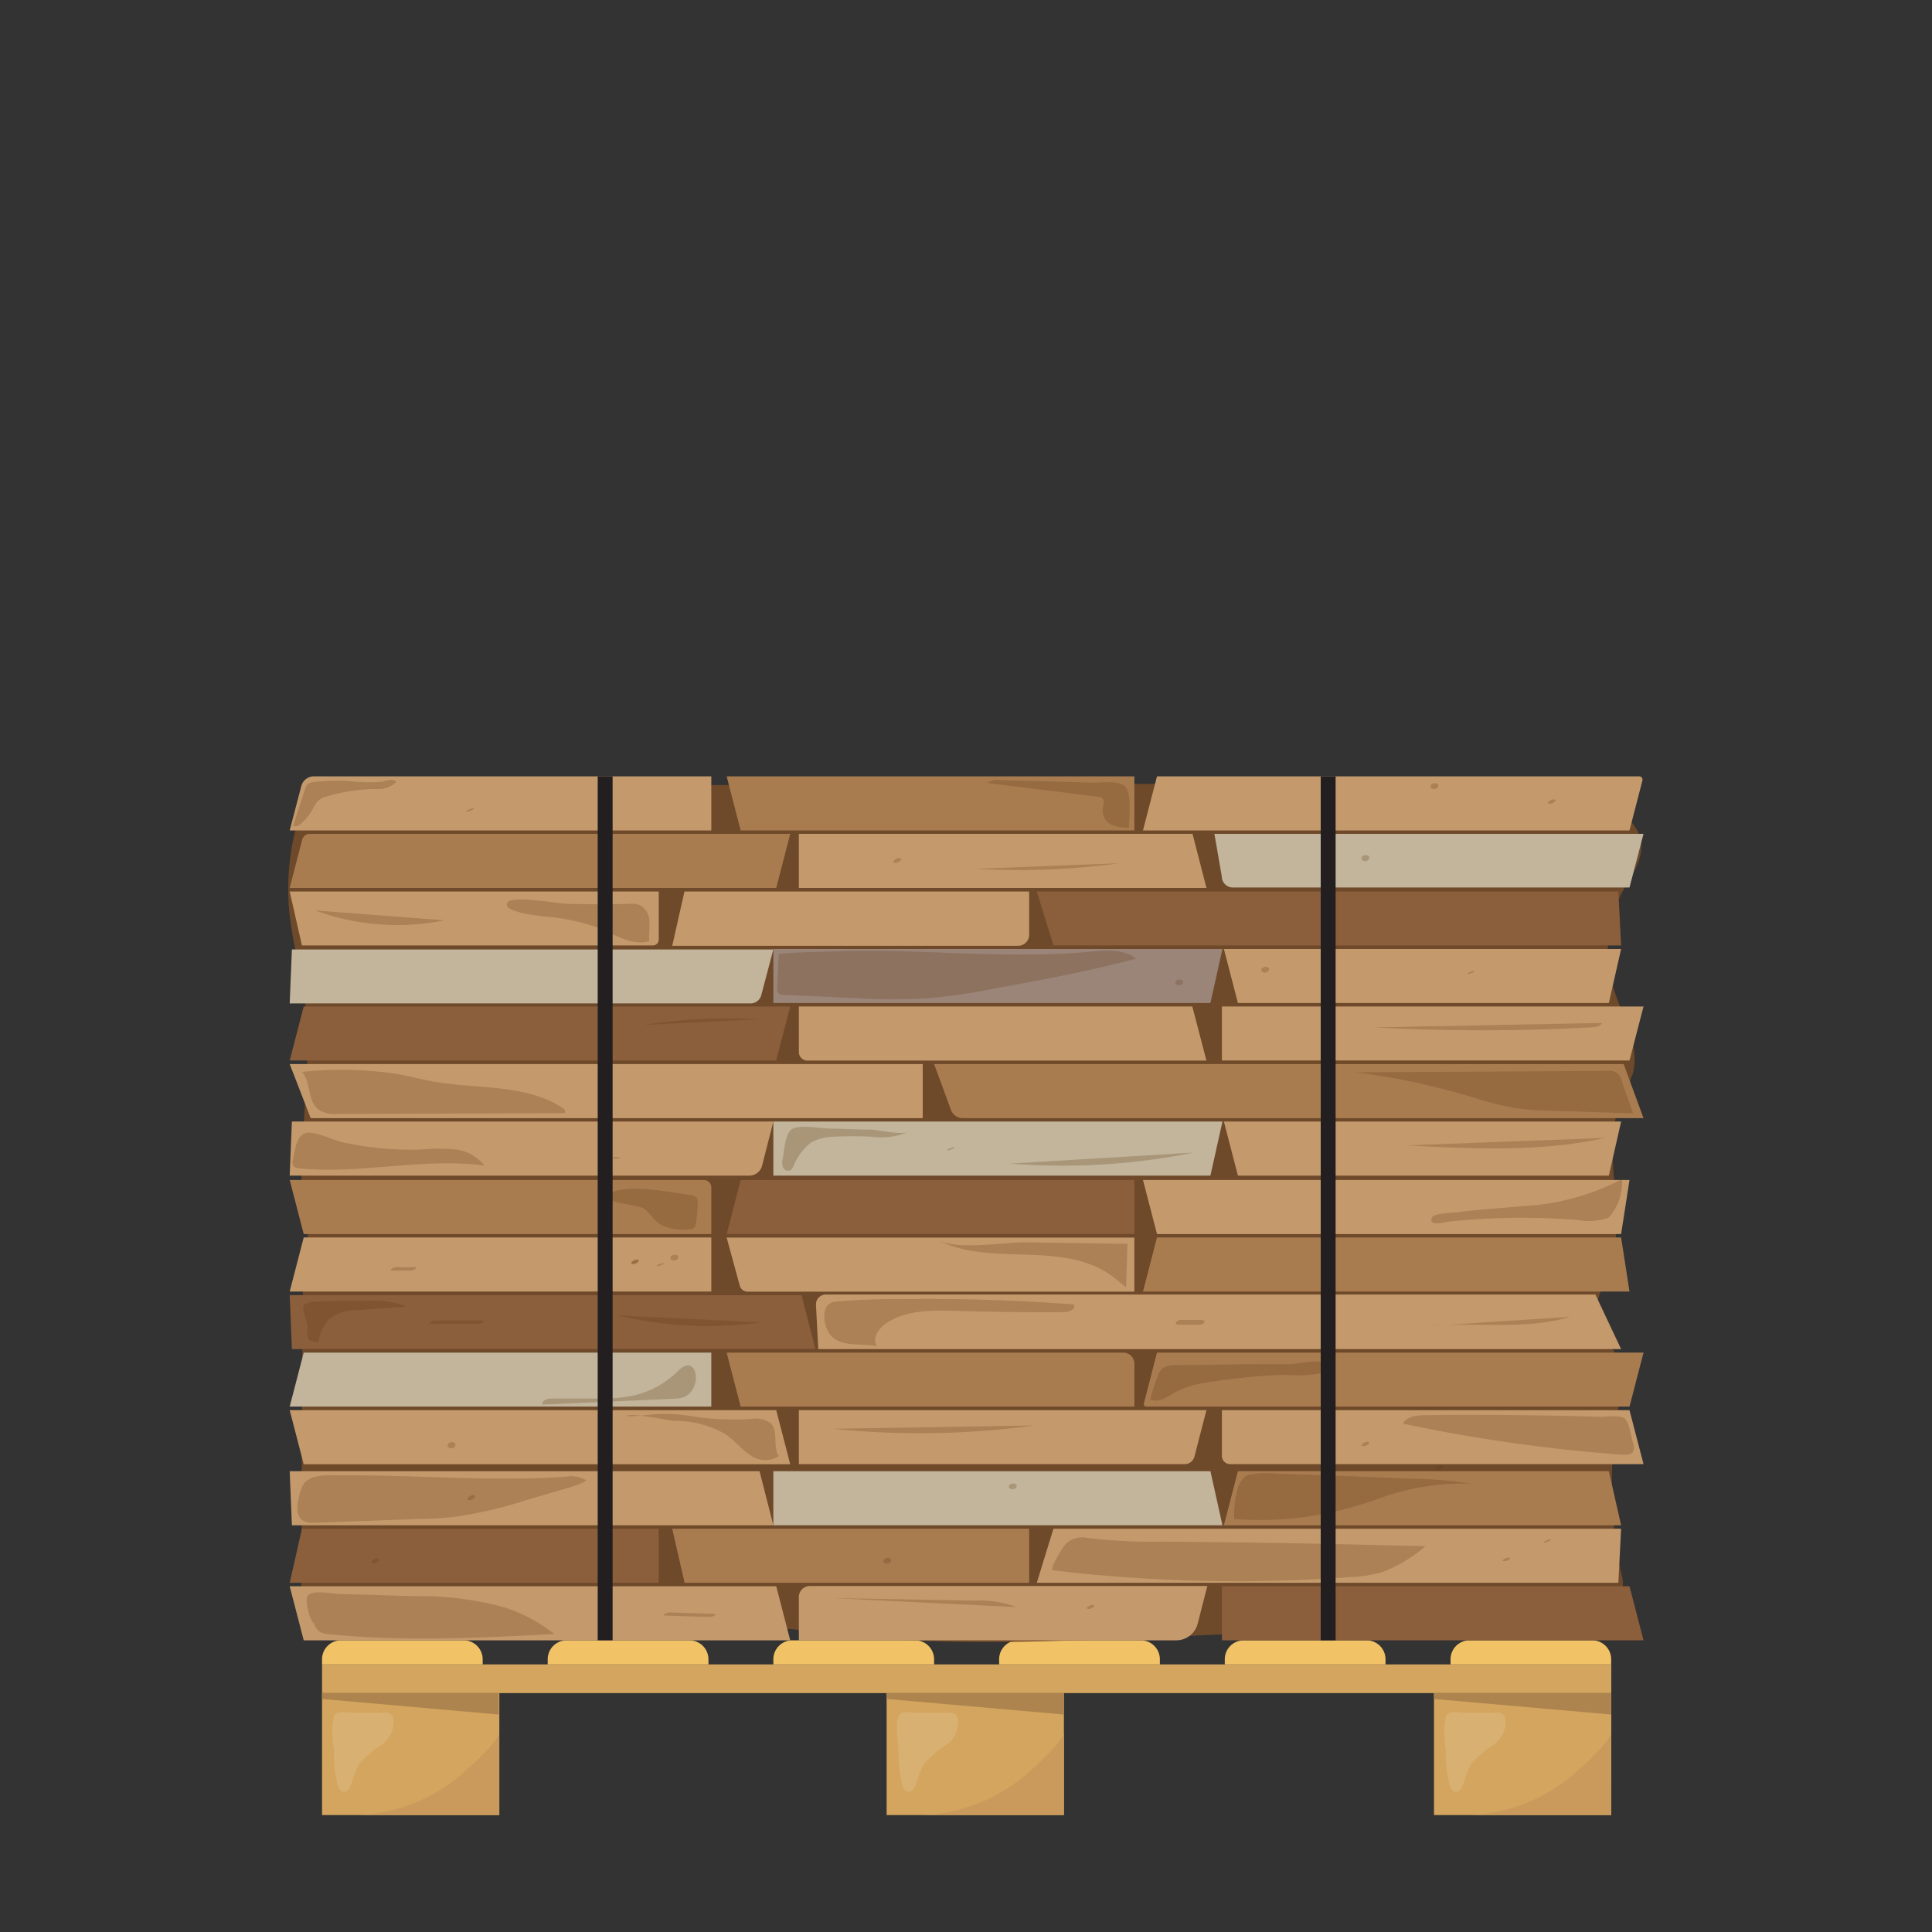<svg id="Layer_1" data-name="Layer 1" xmlns="http://www.w3.org/2000/svg" viewBox="0 0 175 175"><rect x="0" y="0" width="175" height="175" fill="#333333" stroke="none"/><defs><style>.cls-1{fill:#d3a55e;}.cls-2{fill:#f2c366;}.cls-3{fill:#ad844e;}.cls-4{fill:#c99a5b;}.cls-5{fill:#fff;opacity:0.12;}.cls-6{fill:#754c29;opacity:0.9;}.cls-7{fill:#a97c50;}.cls-8{fill:#c49a6c;}.cls-13,.cls-9{fill:#603913;}.cls-12,.cls-9{opacity:0.25;}.cls-10{fill:#8b5e3c;}.cls-11{fill:#c2b59b;}.cls-14{fill:#9b8579;}.cls-15{fill:#231f20;}</style></defs><rect class="cls-1" x="29.17" y="153.37" width="16.06" height="11.04"/><rect class="cls-1" x="29.17" y="150.76" width="116.78" height="2.6"/><path class="cls-2" d="M30.88,148.58H42a1.72,1.72,0,0,1,1.72,1.72v.46a0,0,0,0,1,0,0H29.17a0,0,0,0,1,0,0v-.46A1.72,1.72,0,0,1,30.88,148.58Z"/><path class="cls-2" d="M51.33,148.58H62.45a1.72,1.72,0,0,1,1.72,1.72v.46a0,0,0,0,1,0,0H49.61a0,0,0,0,1,0,0v-.46A1.72,1.72,0,0,1,51.33,148.58Z"/><path class="cls-2" d="M71.77,148.58H82.89a1.72,1.72,0,0,1,1.72,1.72v.46a0,0,0,0,1,0,0H70.05a0,0,0,0,1,0,0v-.46A1.72,1.72,0,0,1,71.77,148.58Z"/><path class="cls-2" d="M92.22,148.58h11.12a1.72,1.72,0,0,1,1.72,1.72v.46a0,0,0,0,1,0,0H90.5a0,0,0,0,1,0,0v-.46A1.72,1.72,0,0,1,92.22,148.58Z"/><path class="cls-2" d="M112.66,148.58h11.12a1.72,1.72,0,0,1,1.72,1.72v.46a0,0,0,0,1,0,0H110.94a0,0,0,0,1,0,0v-.46A1.72,1.72,0,0,1,112.66,148.58Z"/><path class="cls-2" d="M133.1,148.58h11.12a1.72,1.72,0,0,1,1.72,1.72v.46a0,0,0,0,1,0,0H131.39a0,0,0,0,1,0,0v-.46A1.72,1.72,0,0,1,133.1,148.58Z"/><path class="cls-3" d="M29.17,153.37h16v1.93l-16-1.41Z"/><path class="cls-4" d="M32.43,164.4H45.22V157s-.19,1.06-4,4.21A15.39,15.39,0,0,1,32.43,164.4Z"/><path class="cls-5" d="M30.5,161.37c.07.4.23.88.61.93s.64-.43.77-.84a7,7,0,0,1,.68-1.67,9.22,9.22,0,0,1,2-1.74,2.5,2.5,0,0,0,1.08-2.33.78.78,0,0,0-.22-.43.91.91,0,0,0-.62-.16l-3,0c-.52,0-1.29-.27-1.56.33a8.1,8.1,0,0,0,0,3A12.61,12.61,0,0,0,30.5,161.37Z"/><rect class="cls-1" x="129.89" y="153.37" width="16.06" height="11.04"/><path class="cls-3" d="M129.89,153.37h16.05v1.93l-16.05-1.41Z"/><path class="cls-4" d="M133.15,164.4h12.79V157s-.19,1.06-4,4.21A15.39,15.39,0,0,1,133.15,164.4Z"/><path class="cls-5" d="M131.22,161.37c.07.4.23.88.61.93s.65-.43.78-.84a6.56,6.56,0,0,1,.67-1.67,9.22,9.22,0,0,1,2-1.74,2.51,2.51,0,0,0,1.09-2.33.86.86,0,0,0-.23-.43.88.88,0,0,0-.62-.16l-3,0c-.51,0-1.29-.27-1.56.33a7.89,7.89,0,0,0,0,3A12.6,12.6,0,0,0,131.22,161.37Z"/><rect class="cls-1" x="80.31" y="153.37" width="16.06" height="11.04"/><path class="cls-3" d="M80.31,153.37H96.37v1.93l-16.06-1.41Z"/><path class="cls-4" d="M83.58,164.4H96.37V157s-.19,1.06-4,4.21A15.39,15.39,0,0,1,83.58,164.4Z"/><path class="cls-5" d="M81.65,161.37c.07.4.23.88.6.93s.65-.43.78-.84a7,7,0,0,1,.68-1.67,9.22,9.22,0,0,1,2-1.74,2.5,2.5,0,0,0,1.08-2.33.78.78,0,0,0-.22-.43.92.92,0,0,0-.63-.16l-3,0c-.52,0-1.29-.27-1.56.33s-.07,2.16,0,3A12.12,12.12,0,0,0,81.65,161.37Z"/><path class="cls-6" d="M26.4,84.08c.28,1.94.81,3.84,1.11,5.78.85,5.52-.18,11.14-.19,16.73a2.06,2.06,0,0,0,.37,1.43c.35.36,1.12.3,1.21-.2-1.45,4-1.49,8.4-1.51,12.67l-.1,23.06a4.77,4.77,0,0,0,.67,3,4.37,4.37,0,0,0,2.57,1.31c7.09,1.58,14.42-.49,21.67-1.1,10.42-.86,20.83,1.34,31.27,1.85,5,.25,10.07.1,15.1-.07q22.34-.8,44.62-2.45c1.54-.11,3.47-.55,3.78-2.06a3.71,3.71,0,0,0-.12-1.55,39.3,39.3,0,0,1,0-16.27A5.71,5.71,0,0,0,147,124c-.3-1.44-1.71-2.41-2.2-3.79-.7-2,.58-4,1.17-6,1.37-4.64-1-9.88.82-14.36a22.74,22.74,0,0,0,1.12-2.66c.66-2.63-1-5.19-1.8-7.79A11.6,11.6,0,0,1,147,80.7c.72-1.33,1.74-2.64,1.67-4.15-.14-2.73-3.48-3.91-6.19-4.29-9.42-1.32-19-1.3-28.48-1.28l-40.67.11-40.67.1c-2.67,0-4.53-.14-5.51,2.62A21.94,21.94,0,0,0,26.4,84.08Z"/><path class="cls-7" d="M84.61,96.38h62.46l1.8,4.9H87.2a1.13,1.13,0,0,1-1.06-.74Z"/><polygon class="cls-8" points="26.24 96.38 83.58 96.38 83.58 101.28 28.14 101.28 26.24 96.38"/><path class="cls-9" d="M145.55,97a1.15,1.15,0,0,1,1.37,1l1,2.85-7.49-.24a25.41,25.41,0,0,1-3.26-.25,30,30,0,0,1-3.08-.75,63.86,63.86,0,0,0-11.31-2.48Z"/><path class="cls-9" d="M28.84,100.51a2.79,2.79,0,0,0,1.76.39l20.54-.07c.15-.13,0-.36-.18-.47-3.34-2.19-7.68-1.69-11.61-2.38-1.34-.23-2.66-.61-4-.79a34.93,34.93,0,0,0-8-.1C28.21,98.05,27.82,99.69,28.84,100.51Z"/><polygon class="cls-8" points="103.53 106.88 147.6 106.88 146.84 111.78 104.8 111.78 103.53 106.88"/><polygon class="cls-10" points="67.09 106.88 102.75 106.88 102.75 111.78 65.82 111.78 67.09 106.88"/><path class="cls-7" d="M26.24,106.88H63.76a.67.67,0,0,1,.67.67v4.23H27.51Z"/><path class="cls-9" d="M143,110.52a5.39,5.39,0,0,0,2.71-.23,4.73,4.73,0,0,0,1.21-3.48,21.8,21.8,0,0,1-9.11,2.45c-1.9.18-3.8.29-5.69.53-.42.06-2.25.09-2.42.5-.35.84,1.14.41,1.49.37A62.13,62.13,0,0,1,143,110.52Z"/><path class="cls-9" d="M62.51,108.24a1.06,1.06,0,0,1,.53.19.69.69,0,0,1,.16.57,12.72,12.72,0,0,1-.17,1.85.55.55,0,0,1-.18.39.82.82,0,0,1-.52.12,4.59,4.59,0,0,1-2.49-.43c-.61-.38-.91-1-1.49-1.44s-5-.63-2.84-1.52C57.21,107.28,60.75,108,62.51,108.24Z"/><polygon class="cls-10" points="71.58 91.17 27.51 91.17 26.24 96.06 70.31 96.06 71.58 91.17"/><path class="cls-8" d="M108,91.17H72.36v4.12a.78.78,0,0,0,.78.78h36.14Z"/><polygon class="cls-8" points="148.87 91.17 110.68 91.17 110.68 96.06 147.6 96.06 148.87 91.17"/><path class="cls-9" d="M145.1,92.66c-.17.32-.6.38-1,.4a184,184,0,0,1-19.65,0"/><path class="cls-9" d="M68.75,92.32a49,49,0,0,0-10.41.52"/><polygon class="cls-10" points="93.91 80.75 146.59 80.75 146.84 85.64 95.42 85.64 93.91 80.75"/><path class="cls-8" d="M62,80.75H93.22v3.92a1,1,0,0,1-1,1H60.89Z"/><path class="cls-8" d="M26.24,80.75H59.67v4.34a.54.54,0,0,1-.54.55H27.35Z"/><path class="cls-9" d="M57,81.87a2.23,2.23,0,0,1,.93.1,1.69,1.69,0,0,1,.89,1.48c.05.6-.07,1.2,0,1.8-1.58.47-3.14-.61-4.66-1.22a18.94,18.94,0,0,0-4.6-1C49,83,45.24,82.6,46,81.71c.54-.6,4.38.12,5.26.15C53.19,81.92,55.08,81.92,57,81.87Z"/><path class="cls-9" d="M28.56,82.47a21.57,21.57,0,0,0,11.72.89"/><path class="cls-8" d="M70.05,101.59H26.44l-.2,4.9H67.87a1.21,1.21,0,0,0,1.16-.9Z"/><polygon class="cls-11" points="110.73 101.59 70.05 101.59 70.05 106.49 109.64 106.49 110.73 101.59"/><polygon class="cls-8" points="146.84 101.59 110.86 101.59 112.13 106.49 145.73 106.49 146.84 101.59"/><path class="cls-9" d="M70.91,104.86a1.47,1.47,0,0,0,0,.83.52.52,0,0,0,.66.33.73.73,0,0,0,.27-.33,5.35,5.35,0,0,1,1.6-2.19,4.44,4.44,0,0,1,2.16-.54,32.86,32.86,0,0,1,3.29,0,6.46,6.46,0,0,0,3.47-.46c-.61.35-2.76-.15-3.49-.18-1.24,0-2.49-.08-3.73-.1-.77,0-2.79-.38-3.42.07S71.06,104.18,70.91,104.86Z"/><path class="cls-9" d="M26.54,105a.72.72,0,0,0,0,.52c.11.24.41.3.67.32,5.54.52,11.15-1,16.67-.26a3.92,3.92,0,0,0-2.6-1.46,16.55,16.55,0,0,0-3.07,0,28.92,28.92,0,0,1-7.12-.64c-.82-.18-2.5-1-3.29-.87C26.79,102.81,26.75,104.18,26.54,105Z"/><path class="cls-9" d="M108.14,104.4a60.49,60.49,0,0,1-16.66,1"/><path class="cls-9" d="M145.42,103.07c-5.87,1.3-12,1-18,.68"/><g class="cls-12"><path class="cls-13" d="M85.89,104.2c.15,0,.82-.29.48-.29-.15,0-.82.29-.48.29Z"/></g><g class="cls-12"><path class="cls-13" d="M56.09,104.81h-.25a1.26,1.26,0,0,0-.27,0l-.13.05-.11,0-.06,0a.09.09,0,0,0,0,.07l0,0,.1,0h.26a1.09,1.09,0,0,0,.26,0l.14,0,.11,0,0,0a.08.08,0,0,0,0-.07l0,0-.11,0Z"/></g><polygon class="cls-10" points="73.86 122.2 26.44 122.2 26.24 117.31 72.61 117.31 73.86 122.2"/><path class="cls-8" d="M146.84,122.2H74.12l-.21-4a.89.89,0,0,1,.89-.94h69.71Z"/><path class="cls-9" d="M75.29,121c1,1.06,2.72.64,4.13.94-.45-.71.17-1.63.87-2.09,1.81-1.21,4.14-1.17,6.31-1.11,3.27.1,6.54.13,9.82.11.44,0,1.08-.31.84-.69q-7-.54-13.94-.5c-2.3,0-4.62,0-6.92.19-.85.06-1.39,0-1.67.85A2.65,2.65,0,0,0,75.29,121Z"/><path class="cls-9" d="M27.84,120.65a1,1,0,0,0,.09.63c.19.26.6.2.9.34a3.94,3.94,0,0,1,1-2.16,4.3,4.3,0,0,1,2.62-.79l4.4-.32a8.17,8.17,0,0,0-3.34-.53c-1.65,0-3.3,0-4.95.08C26.52,118,28,119.16,27.84,120.65Z"/><path class="cls-9" d="M69,119.78a35.38,35.38,0,0,1-13.05-.63"/><path class="cls-9" d="M142.22,119.28c-4.25,1.27-8.82.39-13.23.86"/><g class="cls-12"><path class="cls-13" d="M43.7,119.61H39.48a.84.84,0,0,0-.51.14c-.1.07-.11.16.05.16h4.21a.9.9,0,0,0,.51-.13c.11-.08.11-.17,0-.17Z"/></g><g class="cls-12"><path class="cls-13" d="M106.69,120h1.91a.56.56,0,0,0,.48-.2c.09-.15-.07-.24-.2-.24H107a.57.57,0,0,0-.48.21c-.08.14.08.23.21.23Z"/></g><g class="cls-12"><path class="cls-13" d="M130.19,133.18c.32,0,.76-.47.27-.47-.31,0-.75.47-.27.47Z"/></g><polygon class="cls-8" points="71.58 148.58 27.51 148.58 26.24 143.68 70.31 143.68 71.58 148.58"/><path class="cls-8" d="M106.5,148.58H72.36v-3.92a1,1,0,0,1,1-1h36l-.88,3.43A2,2,0,0,1,106.5,148.58Z"/><polygon class="cls-10" points="148.87 148.58 110.68 148.58 110.68 143.68 147.6 143.68 148.87 148.58"/><path class="cls-9" d="M28.43,147a1.63,1.63,0,0,0,.49.78,1.68,1.68,0,0,0,.79.23c6.81.71,13.67.35,20.5,0a14.48,14.48,0,0,0-4.57-2.43,29,29,0,0,0-8.11-1l-6.82-.2c-.67,0-2.3-.4-2.81.13C27.55,144.85,28.11,147,28.43,147Z"/><path class="cls-9" d="M75.45,144.76l12.8.22a9.44,9.44,0,0,1,3.81.59"/><g class="cls-12"><path class="cls-13" d="M98.63,145.74c.24,0,.78-.36.29-.36-.23,0-.78.36-.29.36Z"/></g><g class="cls-12"><path class="cls-13" d="M60.22,146.34l4,.12a.93.93,0,0,0,.51-.13c.11-.08.11-.14,0-.15l-4-.12a.93.93,0,0,0-.51.13c-.11.07-.11.14,0,.15Z"/></g><polygon class="cls-8" points="93.91 143.37 146.59 143.37 146.84 138.47 95.42 138.47 93.91 143.37"/><polygon class="cls-7" points="62.01 143.37 93.22 143.37 93.22 138.47 60.89 138.47 62.01 143.37"/><polygon class="cls-10" points="26.24 143.37 59.67 143.37 59.67 138.47 27.35 138.47 26.24 143.37"/><path class="cls-9" d="M129.12,140.05a13,13,0,0,1-3.92,2.35,12.34,12.34,0,0,1-3,.46,140.28,140.28,0,0,1-26.79-.62c-.45-.05.94-2.23,1.13-2.39a2.17,2.17,0,0,1,2-.54,48.34,48.34,0,0,0,6.71.33q7.59.06,15.17.21C123.36,139.91,126.24,140,129.12,140.05Z"/><g class="cls-12"><path class="cls-13" d="M139.93,139.74c.16,0,.82-.3.47-.3-.16,0-.82.3-.47.3Z"/></g><g class="cls-12"><path class="cls-13" d="M136.31,141.41c.21,0,.78-.32.3-.32-.21,0-.78.32-.3.32Z"/></g><g class="cls-12"><path class="cls-13" d="M80.35,141.65c.42,0,.55-.55.06-.55s-.55.55-.06.55Z"/></g><g class="cls-12"><path class="cls-13" d="M33.88,141.6c.3,0,.76-.45.27-.45-.3,0-.76.45-.27.45Z"/></g><polygon class="cls-8" points="71.58 132.63 27.51 132.63 26.24 127.73 70.31 127.73 71.58 132.63"/><path class="cls-8" d="M107.31,132.62H72.36v-4.89h36.92l-1.09,4.21A.9.9,0,0,1,107.31,132.62Z"/><path class="cls-8" d="M148.87,132.62H111.43a.74.74,0,0,1-.75-.75v-4.14H147.6Z"/><path class="cls-9" d="M129.08,128.19c-.75,0-1.64.1-2,.76A147.67,147.67,0,0,0,147,131.77c.35,0,.76,0,.93-.29a.93.93,0,0,0,0-.73c-.17-.53-.34-1.89-.76-2.25s-1.76-.15-2.28-.16c-1.76-.06-3.53-.1-5.29-.13C136.05,128.16,132.56,128.12,129.08,128.19Z"/><path class="cls-9" d="M60.66,128.09c1.15,0,2.28.27,3.42.38a27.4,27.4,0,0,0,4,.06,2.29,2.29,0,0,1,1.7.36c.78.74.18,2.15.77,3a2.26,2.26,0,0,1-2.62-.11c-.79-.52-1.38-1.28-2.15-1.83a9.15,9.15,0,0,0-4.67-1.25c-.74-.06-4.18-.81-4.35-.42C58,128.31,59.33,128,60.66,128.09Z"/><path class="cls-9" d="M75.46,129.42a77,77,0,0,0,18.2-.3"/><g class="cls-12"><path class="cls-13" d="M123.54,131c.27,0,.77-.4.29-.4-.27,0-.77.4-.29.4Z"/></g><g class="cls-12"><path class="cls-13" d="M40.88,131.19c.43,0,.55-.57.06-.57s-.55.57-.06.57Z"/></g><polygon class="cls-7" points="103.53 116.99 147.6 116.99 146.84 112.09 104.8 112.09 103.53 116.99"/><path class="cls-8" d="M67.67,117h35.08v-4.9H65.82L67,116.43A.74.74,0,0,0,67.67,117Z"/><polygon class="cls-8" points="26.24 116.99 64.43 116.99 64.43 112.09 27.51 112.09 26.24 116.99"/><path class="cls-9" d="M102.12,112.67,102,116.6c-.48-.36-.92-.76-1.4-1.11-2.21-1.56-5.07-1.77-7.78-1.85s-5.53-.09-7.92-1.34c1.89,1,6,.2,8.06.23Z"/><g class="cls-12"><path class="cls-13" d="M57.37,114.47c.23,0,.78-.35.3-.35-.23,0-.79.35-.3.35Z"/></g><g class="cls-12"><path class="cls-13" d="M57.38,114.53c.31,0,.76-.46.27-.46-.3,0-.76.46-.27.46Z"/></g><g class="cls-12"><path class="cls-13" d="M59.58,114.69c.14,0,.81-.28.47-.28-.14,0-.81.28-.47.28Z"/></g><g class="cls-12"><path class="cls-13" d="M61.06,114.18c.41,0,.56-.53.07-.53s-.56.53-.07.53Z"/></g><g class="cls-12"><path class="cls-13" d="M37.57,114.78H36a.9.9,0,0,0-.51.13s-.09.07-.08.12.09.06.13.06H37.1a.84.84,0,0,0,.51-.14s.1-.06.09-.11-.1-.06-.13-.06Z"/></g><path class="cls-11" d="M70.05,86H26.44l-.2,4.89H68a1,1,0,0,0,.95-.73Z"/><polygon class="cls-14" points="110.73 85.96 70.05 85.96 70.05 90.85 109.64 90.85 110.73 85.96"/><polygon class="cls-8" points="146.84 85.96 110.86 85.96 112.13 90.85 145.73 90.85 146.84 85.96"/><path class="cls-9" d="M70.54,86.44l-.14,3a.69.69,0,0,0,.13.55.64.64,0,0,0,.43.12l6.74.31a52.4,52.4,0,0,0,6.39,0,52.6,52.6,0,0,0,5.57-.8c4.44-.81,8.9-1.62,13.26-2.79-1.16-.9-2.79-.75-4.26-.62-7.2.67-14.48-.21-21.71-.08C76.41,86.17,70.55,86.27,70.54,86.44Z"/><g class="cls-12"><path class="cls-13" d="M114.58,88.1c.42,0,.56-.53.07-.53s-.56.53-.07.53Z"/></g><g class="cls-12"><path class="cls-13" d="M133,88.23c.14,0,.81-.28.47-.28-.14,0-.81.28-.47.28Z"/></g><g class="cls-12"><path class="cls-13" d="M106.79,89.24c.41,0,.56-.51.07-.51s-.56.51-.07.51Z"/></g><path class="cls-7" d="M71.58,75.53H28.05a.71.71,0,0,0-.68.53l-1.13,4.37H70.31Z"/><polygon class="cls-8" points="108.02 75.53 72.36 75.53 72.36 80.43 109.28 80.43 108.02 75.53"/><path class="cls-11" d="M148.87,75.53H110l.67,3.86a1,1,0,0,0,1,1H147.6Z"/><path class="cls-9" d="M101.41,78.19a67.69,67.69,0,0,1-13,.51"/><g class="cls-12"><path class="cls-13" d="M81.14,78.16c.3,0,.76-.44.27-.44-.29,0-.76.44-.27.44Z"/></g><g class="cls-12"><path class="cls-13" d="M123.66,78c.41,0,.55-.55.06-.55s-.56.55-.06.55Z"/></g><path class="cls-8" d="M103.53,75.22H147.6l1.17-4.52a.3.3,0,0,0-.29-.38H104.8Z"/><polygon class="cls-7" points="67.09 75.22 102.75 75.22 102.75 70.32 65.82 70.32 67.09 75.22"/><path class="cls-8" d="M26.24,75.22H64.43v-4.9h-36a1.18,1.18,0,0,0-1.14.89Z"/><path class="cls-9" d="M28.36,70.84a.93.93,0,0,0-.54.24.94.94,0,0,0-.18.36L26.55,74.8c.27.15.59-.06.81-.27a5.86,5.86,0,0,0,1.06-1.41,2.59,2.59,0,0,1,.37-.56,1.77,1.77,0,0,1,.54-.34,16.16,16.16,0,0,1,4.92-.75,2.28,2.28,0,0,0,1.65-.65c-.3-.35-1-.06-1.41,0a16,16,0,0,1-2.08,0A18.28,18.28,0,0,0,28.36,70.84Z"/><path class="cls-9" d="M90.67,70.66a1.93,1.93,0,0,0-1.26.26l10,1.24a.72.72,0,0,1,.47.18c.22.25,0,.64,0,1a1.39,1.39,0,0,0,.77,1.35,3.31,3.31,0,0,0,1.62.28c0-.85.26-3-.3-3.67s-2.2-.39-3-.41Z"/><g class="cls-12"><path class="cls-13" d="M42.34,73.53c.16,0,.82-.31.47-.31-.16,0-.83.31-.47.31Z"/></g><g class="cls-12"><path class="cls-13" d="M129.91,71.47c.41,0,.56-.53.07-.53s-.56.53-.07.53Z"/></g><g class="cls-12"><path class="cls-13" d="M140.4,72.81c.27,0,.78-.4.29-.4-.26,0-.77.4-.29.4Z"/></g><path class="cls-7" d="M103.83,127.41H147.6l1.27-4.89H104.8l-1.19,4.61A.22.22,0,0,0,103.83,127.41Z"/><path class="cls-7" d="M67.09,127.41h35.66v-3.89a1,1,0,0,0-1-1H65.82Z"/><polygon class="cls-11" points="26.24 127.41 64.43 127.41 64.43 122.52 27.51 122.52 26.24 127.41"/><path class="cls-9" d="M106.46,123.66a1.88,1.88,0,0,0-1.1.24,1.75,1.75,0,0,0-.5.77,12.91,12.91,0,0,0-.66,2.11c.78.32,1.59-.3,2.33-.71a9.17,9.17,0,0,1,2.87-.86,60.11,60.11,0,0,1,6.82-.68,13.26,13.26,0,0,0,3.28-.11c.73-.26,1-.77.11-1.09a11.84,11.84,0,0,0-2.47.23l-3.47,0Z"/><path class="cls-9" d="M61.94,126.55a2.76,2.76,0,0,1-.91.15l-11.9.53c-.09-.39.47-.56.87-.55,1.4,0,2.81,0,4.22,0a14.71,14.71,0,0,0,3-.24,8.32,8.32,0,0,0,4.2-2.26C63.17,122.43,63.72,125.82,61.94,126.55Z"/><polygon class="cls-8" points="70.05 138.16 26.44 138.16 26.24 133.26 68.8 133.26 70.05 138.16"/><polygon class="cls-11" points="110.73 138.16 70.05 138.16 70.05 133.26 109.64 133.26 110.73 138.16"/><polygon class="cls-7" points="146.84 138.16 110.86 138.16 112.13 133.26 145.73 133.26 146.84 138.16"/><g class="cls-12"><path class="cls-13" d="M91.72,134.9c.41,0,.56-.52.06-.52s-.55.52-.06.52Z"/></g><g class="cls-12"><path class="cls-13" d="M42.56,135.89c.31,0,.76-.46.27-.46-.3,0-.75.46-.27.46Z"/></g><path class="cls-9" d="M28.42,137.94l9.69-.36c1.07,0,2.13-.08,3.19-.2a39.26,39.26,0,0,0,6.24-1.46l3.75-1.1a7.42,7.42,0,0,0,1.83-.72,2.79,2.79,0,0,0-1.94-.33c-6.74.46-13.5-.19-20.24-.13-1.24,0-3.18-.23-3.65,1.22S26.52,138,28.42,137.94Z"/><path class="cls-9" d="M111.79,137.59a30.15,30.15,0,0,0,11.59-1.35c1-.3,1.88-.65,2.84-.94a21.93,21.93,0,0,1,7-.9,32.5,32.5,0,0,0-4.93-.45l-9.83-.38c-.92,0-1.83-.07-2.74-.08a8.15,8.15,0,0,0-2.66.11C111.86,134.08,111.76,136.5,111.79,137.59Z"/><rect class="cls-15" x="54.14" y="70.32" width="1.35" height="78.26"/><rect class="cls-15" x="119.63" y="70.32" width="1.35" height="78.26"/></svg>